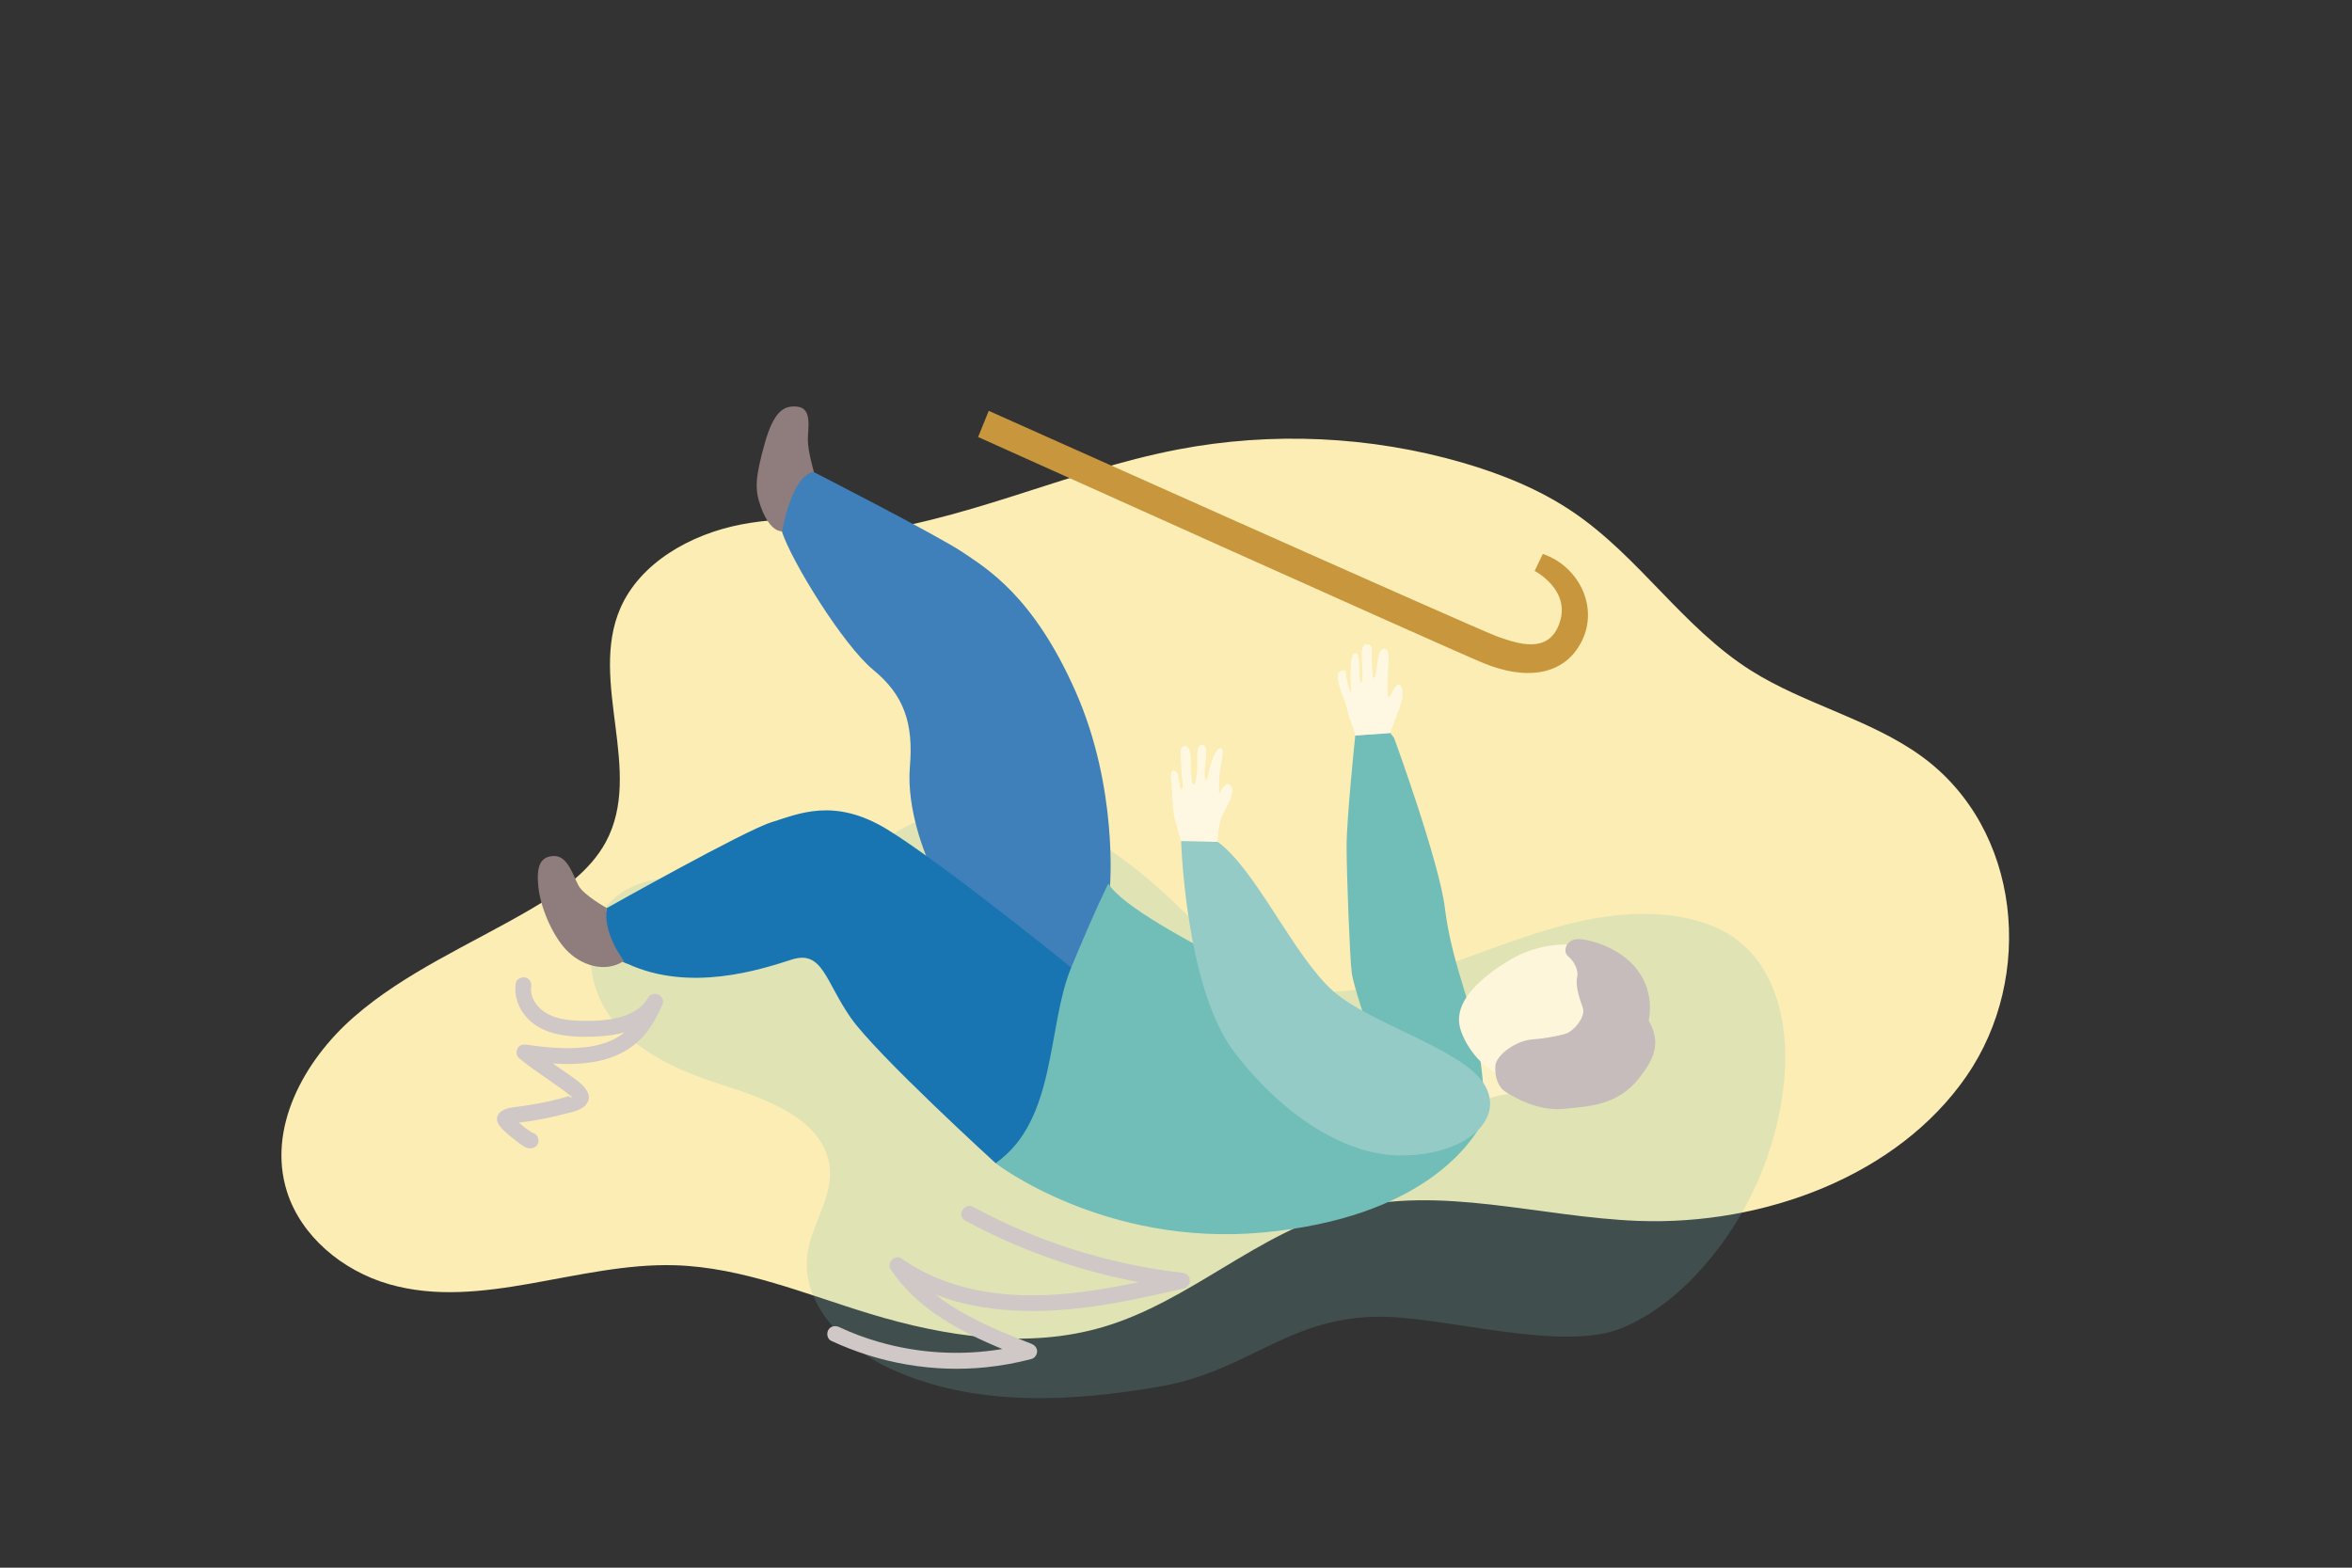 <?xml version="1.0" encoding="UTF-8"?>
<svg xmlns="http://www.w3.org/2000/svg" id="Ebene_1" viewBox="0 0 740.09 493.39">
  <rect x="0" y="0" width="740.09" height="493.39" fill="#333333" stroke="none"/>
  <g id="Hintergrundflächen_Schwung">
    <path d="M282.34,165.69c-16.33-1.88-33-3.74-49.11-.63s-31.83,12.15-38.02,26.35c-10.05,23.07,7.41,51.3-4.56,73.55-5.06,9.4-14.59,15.94-24.16,21.5-18.66,10.85-39.05,19.57-55.11,33.59s-27.31,35.33-21.08,54.99c4.41,13.94,17.31,24.89,32.22,29.16,28.95,8.29,59.6-6.9,89.87-5.99,21.28.64,41.2,9.17,61.45,15.31,23.65,7.17,49.54,11.12,73.25,4.13,27.44-8.09,48.61-29.77,76.32-37,29.77-7.77,61.17,2.44,92.06,3.6,39.83,1.5,81.72-14.29,103.3-45.53s17.31-77.87-14.14-100.7c-16.06-11.66-36.8-16.33-53.66-26.98-21.48-13.57-35.14-35.83-56.17-50.01-10.41-7.02-22.35-11.86-34.62-15.42-28.84-8.37-59.97-9.81-89.56-4.14-35.36,6.78-68.28,23.42-104.19,26.84" style="fill:#fbedb3;"></path>
    <g style="opacity:.2;">
      <path d="M290.1,274.89c-22.84.24-45.68.48-68.53.71-9.77.1-20.4.51-27.89,6.78-10.6,8.89-9.83,26.49-1.63,37.64,8.2,11.15,21.64,17.08,34.83,21.27,14.78,4.69,33.25,11.41,34.26,26.88.59,9.17-5.8,17.35-7.04,26.46-2.17,15.97,11.89,29.72,26.56,36.37,25.97,11.76,55.96,10.28,84.06,5.42s39.84-21.43,68.34-22.01c20.74-.42,58.44,11.54,77.55,3.46,9.87-4.17,18.34-11.19,25.41-19.23,14.13-16.06,23.11-36.58,25.32-57.86,1.7-16.43-1.59-35.05-14.78-44.98-5.85-4.41-13.1-6.64-20.37-7.58-28.77-3.72-56.12,11.42-83.91,19.74-12.36,3.7-25.75,6.06-38.04,2.16-13.02-4.12-22.86-14.56-32.67-24.06-16.12-15.61-35.28-30.33-57.67-31.92-22.62-1.61-45.54,12.1-54.83,32.78" style="fill:#71bdb8;"></path>
    </g>
  </g>
  <g id="Ebene_4">
    <path d="M256.14,148.61s39.29,20.12,46.72,25.16c7.43,5.05,22.29,13.64,35.65,44.01s10.76,61.11,10.76,61.11l-12.66,27.5-44.9-36.34s-6.58-14.95-5.4-28.78-1.99-22.61-11.5-30.42c-9.51-7.8-25.97-34.53-28.84-43.76,0,0,2.23-18.53,10.17-18.48h0Z" style="fill:#3f80ba;"></path>
    <path d="M313.36,366.15s-37.65-34.3-45.71-45.91-8.84-21.34-18.57-18.22-31.92,10.4-51.63,1.31c0,0-9.88-2.59-6.5-17.54,0,0,43.46-24.46,51.83-27.02s19.69-7.98,36.49,2.32c17.45,10.7,57.81,43.41,57.81,43.41,0,0,.68,43.8-23.72,61.65Z" style="fill:#1875b2;"></path>
    <path d="M383.17,264.98s-.03-4.77,1.3-7.89c1.24-2.9,4.32-7.48,3.03-9.57-1.28-2.09-2.86.43-3.55,1.66-.7,1.23-.29-2.27-.29-4.54s2.04-9.08.47-9.2-3.32,4.97-3.9,8.04-1.17,2.33-1.17-.06,1.46-8.96-.7-9.02-1.52,3.37-1.63,6.62c-.12,3.25-.52,5.89-1.17,5.89s-.87-3.74-.87-6.01.23-6.07-1.86-6.07-1.11,3.8-1.11,6.62.87,6.5.12,6.99-.64-4.11-1.52-5.28c-.87-1.17-2.21-.98-1.81,2.21.41,3.19.29,8.95,1.15,12.35.86,3.4,2,7,2,7l11.51.26Z" style="fill:#fef8e3;"></path>
    <path d="M478.32,344.07s-7.76-.3-13,3.44l-10.59-20.58,11.17-7.94,12.42,25.08h0Z" style="fill:#fcf1c4;"></path>
    <path d="M348.75,278.11s-3.97,7.77-11.67,26.38c-7.71,18.62-4.43,47.72-23.72,61.66,0,0,34.17,26.39,84.14,21.74,49.97-4.66,65.77-27.92,69.59-35.87l-.11-6.55s-.64-12.46-3.09-22.75-7.43-22.22-9.24-36.95c-1.81-14.72-15.97-53.49-15.97-53.49l-1.29-1.73-10.93.91s-2.73,25.85-2.73,34.96,1.02,34.96,1.59,39.51c.57,4.55,5.09,17.34,5.09,17.34,0,0-73.25-31.47-81.66-45.16Z" style="fill:#71bdb8;"></path>
    <path d="M466.98,341.17c-6.99-11.13-35.79-18.9-47.48-29.24-12.31-10.88-24.39-38.39-36.33-46.96l-11.51-.26s1.37,46.31,16.74,66.44c14.68,19.22,34.23,32.36,52.08,32.5,20.49.17,33.49-11.35,26.5-22.48h0Z" style="fill:#95cbc7;"></path>
    <path d="M500.02,298.11s-12.41-3.71-25.58,4.41c-13.18,8.12-16.15,15.03-15.18,20.19.83,4.44,5.48,12.45,12.53,15.4s8.23,15.59,21.47,5.29,18.81-34.12,6.76-45.29h0Z" style="fill:#fef6db;"></path>
    <path d="M518.78,321.15s2.19-8.37-3.59-15.95c-5.78-7.57-16.65-10.1-19.53-9.57-2.89.54-4.05,3.83-2.19,5.38,1.31,1.09,3.39,3.79,2.79,6.58s.8,6.78,1.79,9.57c1,2.79-2.79,7.37-5.38,8.17-2.59.8-7.57,1.63-10.36,1.79-5.23.3-11.58,4.96-11.78,8.35s.75,6.57,3.22,8.16c2.83,1.82,10.28,6.16,18.25,5.37,7.97-.8,17.07-1.07,23.8-9.72,4.42-5.69,7.17-10.75,2.98-18.13Z" style="fill:#c7bcbc;"></path>
    <path d="M437.46,219.03c-1.33,1.92-.74-3.41-.81-5.48-.08-2.69.93-8.78-.49-9.24-1.48-.48-2.06.46-2.63,3.61-.58,3.15-.57,5.31-1.22,5.47s-.67-6-.67-7.51.49-3.06-1.73-3.08-1.22,6.13-1.22,7.18.37,4.61-.45,4.81.02-9.09-1.45-9.17-1.77,1.8-1.81,6.62c-.02,1.81.21,5.26.04,5.6-.28.56-1.02-3.01-1.28-4.15-.41-1.84.41-3.08-1.65-2.62s-.97,4.07-.08,6.62c.89,2.56,1.72,4.15,2.05,6.25s2.06,5.49,2.4,7.54l10.93-.73s2.64-6.83,3.45-9.3.54-6.02-.67-6.02-2.31,3.02-2.71,3.6h0Z" style="fill:#fef8e3;"></path>
    <path d="M256.14,148.61s-1.94-6.54-1.94-10.15,1.42-9.8-3.09-10.44-7.73,1.55-10.57,11.86-3.09,13.92-1.29,19.21c1.8,5.28,4.38,8.12,6.83,8.12,0,0,3.1-17.99,10.06-18.6h0Z" style="fill:#8f7c7c;"></path>
    <path d="M190.95,285.79s-7.25-4-8.93-7.1c-1.68-3.09-3.35-9.41-7.73-9.28-4.38.13-5.54,3.35-4.9,9.67s4.25,14.95,8.64,19.72,12.12,7.73,18.3,3.61c0,0-6.76-8.62-5.38-16.62Z" style="fill:#8f7c7c;"></path>
    <path d="M485.46,174.34l-2.56,5.35s11.89,6.13,7.61,16.99c-3.54,8.97-12.43,6.08-19.23,3.7-6.1-2.14-160.16-71.08-160.16-71.08l-3.34,8.24s145.26,65.42,158.8,71.07,25.56,4.04,31.03-6.59c5.7-11.09-1.03-23.94-12.15-27.68h0Z" style="fill:#c8973d;"></path>
    <path d="M374.4,402.73c-.2-1.32-1.18-2.02-2.46-2.17-17.82-2.06-35.43-6.78-51.87-13.96-4.7-2.05-9.32-4.31-13.83-6.74-2.83-1.53-5.36,2.79-2.52,4.32,16.4,8.83,34.1,15.26,52.36,18.91.76.15,1.52.29,2.28.43-19.27,4.03-39.15,6.61-58.24.62-5.87-1.84-11.41-4.52-16.45-8.06-2.04-1.44-4.78,1.39-3.42,3.42,7.64,11.44,19.73,18.41,32.08,23.78,1.01.44,2.04.86,3.06,1.29-12.91,2.16-26.25,1.4-38.85-2.23-4.28-1.23-8.45-2.78-12.48-4.67-1.22-.57-2.7-.34-3.42.9-.63,1.08-.33,2.85.9,3.42,15.14,7.08,32.12,10.05,48.76,8.32,4.79-.5,9.54-1.35,14.2-2.58,1.06-.28,1.84-1.32,1.84-2.41,0-1.18-.8-2-1.84-2.41-10.27-4.06-21.29-8.48-30.09-15.46,17.63,6.84,37.79,5.94,56.26,2.67,7.36-1.31,14.66-2.97,21.95-4.64,1.18-.28,1.95-1.58,1.78-2.75h0Z" style="fill:#d0c7c7;"></path>
    <path d="M179.39,344.79s-.05-.04-.08-.06c-.24.06-.41.15-.39.26.17-.05.34-.1.51-.15,0-.02-.03-.04-.04-.05h0Z" style="fill:#d0c7c7;"></path>
    <path d="M207.06,312.99c-1.14-.46-2.49-.08-3.12,1.02-2.69,4.67-8.24,6.4-13.31,6.98-3.19.36-6.43.4-9.63.21-3.35-.19-6.83-.8-9.67-2.7-2.42-1.61-4.64-4.69-4.18-7.75.2-1.33-.34-2.69-1.75-3.08-1.18-.32-2.87.4-3.08,1.75-.63,4.15.79,8.01,3.65,11.05,2.9,3.08,6.99,4.69,11.11,5.32,3.88.59,7.88.65,11.79.36,2.57-.19,5.16-.55,7.65-1.24-.12.1-.27.22-.3.25-.2.15-.4.3-.6.44-4.6,3.22-10.1,4.17-15.83,4.27-4.71.09-9.43-.37-14.09-1.08-1.12-.17-2.22.11-2.82,1.15-.53.9-.45,2.32.39,3.03,3.27,2.76,6.86,5.12,10.36,7.57,1.59,1.12,3.3,2.31,4.77,3.45.31.24.61.49.91.74.28-.07.64-.12.9-.16-.12.05-.24.1-.3.12-.16.05-.32.1-.48.15.24.22.57.69.82.76-.97-.27-1.31-.46-1.33-.61-.42.13-.84.26-1.26.38-5.42,1.55-10.89,2.47-16.47,3.18-2.2.28-5.44,1.54-4.7,4.36.32,1.22,1.37,2.22,2.25,3.07,1.3,1.25,2.73,2.37,4.17,3.45.92.69,2.19,1.79,3.38,1.95,1.34.18,2.68-.32,3.08-1.75.32-1.16-.4-2.89-1.75-3.08h-.02c-.14-.08-.29-.16-.42-.24-.53-.33-1.04-.69-1.55-1.06-.09-.06-.49-.37-.54-.4-.29-.22-.57-.45-.85-.68-.34-.28-.66-.57-.99-.86.33-.04.67-.08,1-.12,1.47-.19,2.94-.4,4.4-.65,2.79-.47,5.56-1.07,8.3-1.79,2.28-.6,5.56-1.05,7.24-2.86,3.89-4.21-3.51-8.47-6.37-10.5-1.27-.9-2.57-1.79-3.86-2.68,10.99.73,22.45-.74,29.57-9.88,1.97-2.53,3.43-5.31,4.7-8.23,0-.02.03-.05.04-.07h0c.09-.2.18-.39.26-.59.47-1.14-.43-2.54-1.46-2.95h0ZM161.2,351.34h0c-.06-.05-.05-.04,0,0Z" style="fill:#d0c7c7;"></path>
  </g>
</svg>

